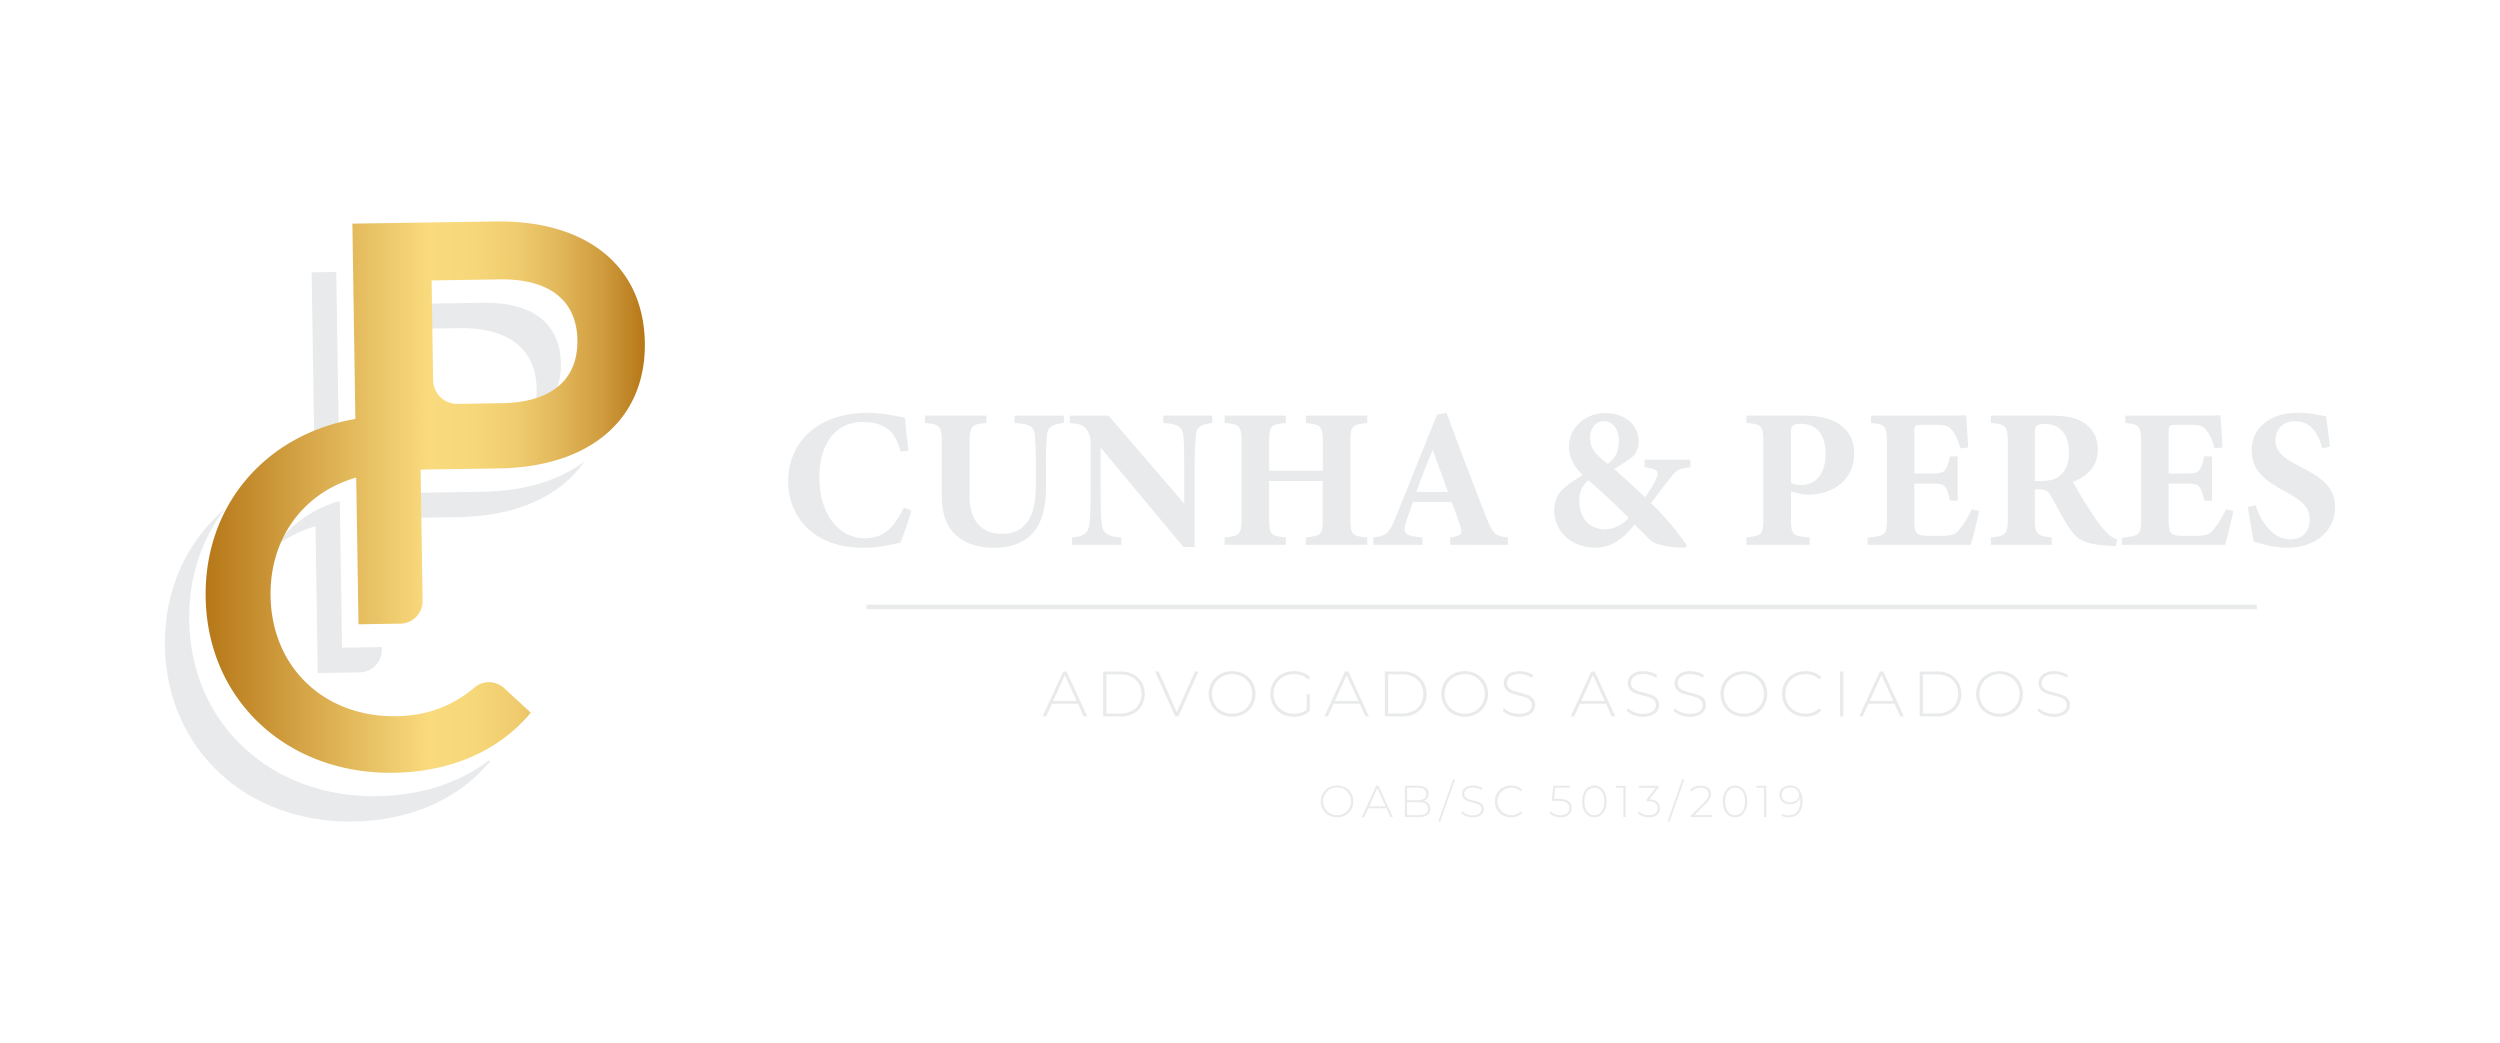 <svg xmlns="http://www.w3.org/2000/svg" xmlns:xlink="http://www.w3.org/1999/xlink" id="Layer_1" data-name="Layer 1" viewBox="0 0 1976.13 824.45"><defs><style>.cls-1{fill:#e9eaeb;}.cls-2{fill:url(#linear-gradient);}</style><linearGradient id="linear-gradient" x1="162.55" y1="392.97" x2="509.72" y2="392.97" gradientUnits="userSpaceOnUse"><stop offset="0" stop-color="#b67718"></stop><stop offset="0.24" stop-color="#d7a84a"></stop><stop offset="0.51" stop-color="#f9db7e"></stop><stop offset="0.61" stop-color="#f6d77a"></stop><stop offset="0.71" stop-color="#efcc6e"></stop><stop offset="0.8" stop-color="#e2b85b"></stop><stop offset="0.9" stop-color="#d09d3f"></stop><stop offset="0.99" stop-color="#b87b1c"></stop><stop offset="1" stop-color="#b67718"></stop></linearGradient></defs><title>marca_versoes_cunha&amp;amp;peres</title><path class="cls-1" d="M852.07,556.29H831.45l-4.51,10h-2.8l16.35-35.53h2.59l16.35,35.53h-2.79Zm-1-2.18-9.34-20.51-9.29,20.51Z"></path><path class="cls-1" d="M872,530.76H886a20.6,20.6,0,0,1,9.82,2.28,16.68,16.68,0,0,1,6.68,6.32,18.77,18.77,0,0,1,0,18.33,16.75,16.75,0,0,1-6.68,6.32,20.6,20.6,0,0,1-9.82,2.28H872ZM885.83,564a18.48,18.48,0,0,0,8.68-2,14,14,0,0,0,5.79-5.45,16.88,16.88,0,0,0,0-16,14,14,0,0,0-5.79-5.45,18.48,18.48,0,0,0-8.68-2H874.56V564Z"></path><path class="cls-1" d="M947.31,530.76l-15.84,35.53h-2.59L913,530.76h2.84l14.37,32.18,14.37-32.18Z"></path><path class="cls-1" d="M964.47,564.19a17.48,17.48,0,0,1-6.63-6.48,18.73,18.73,0,0,1,0-18.38,17.46,17.46,0,0,1,6.63-6.47,20.14,20.14,0,0,1,18.88,0,17.17,17.17,0,0,1,6.63,6.44,18.92,18.92,0,0,1,0,18.48,17.2,17.2,0,0,1-6.63,6.45,20.14,20.14,0,0,1-18.88,0ZM982,562.13a15,15,0,0,0,5.69-5.61,16.41,16.41,0,0,0,0-16,15,15,0,0,0-5.69-5.61,16.07,16.07,0,0,0-8.07-2,16.24,16.24,0,0,0-8.1,2,14.87,14.87,0,0,0-5.71,5.61,16.41,16.41,0,0,0,0,16,14.87,14.87,0,0,0,5.71,5.61,16.34,16.34,0,0,0,8.1,2A16.18,16.18,0,0,0,982,562.13Z"></path><path class="cls-1" d="M1032.85,548.68h2.49V562a15.57,15.57,0,0,1-5.66,3.4,21.05,21.05,0,0,1-7,1.17,19.31,19.31,0,0,1-9.51-2.34,17,17,0,0,1-6.65-6.45,18.85,18.85,0,0,1,0-18.48,17,17,0,0,1,6.65-6.44,19.44,19.44,0,0,1,9.57-2.34,20.27,20.27,0,0,1,7.18,1.24,15.45,15.45,0,0,1,5.61,3.63l-1.63,1.73a13.37,13.37,0,0,0-5-3.22,18,18,0,0,0-6.11-1,16.7,16.7,0,0,0-8.25,2,14.75,14.75,0,0,0-5.77,5.61,15.66,15.66,0,0,0-2.08,8,15.45,15.45,0,0,0,2.11,8,15.26,15.26,0,0,0,5.76,5.63,16.51,16.51,0,0,0,8.23,2.06,15.5,15.5,0,0,0,10.1-3.25Z"></path><path class="cls-1" d="M1074.78,556.29h-20.61l-4.52,10h-2.79l16.35-35.53h2.59l16.34,35.53h-2.79Zm-1-2.18-9.34-20.51-9.29,20.51Z"></path><path class="cls-1" d="M1094.68,530.76h14.07a20.62,20.62,0,0,1,9.82,2.28,16.75,16.75,0,0,1,6.68,6.32,18.84,18.84,0,0,1,0,18.33,16.82,16.82,0,0,1-6.68,6.32,20.62,20.62,0,0,1-9.82,2.28h-14.07Zm13.86,33.2a18.42,18.42,0,0,0,8.68-2,13.93,13.93,0,0,0,5.79-5.45,16.88,16.88,0,0,0,0-16,13.93,13.93,0,0,0-5.79-5.45,18.42,18.42,0,0,0-8.68-2h-11.27V564Z"></path><path class="cls-1" d="M1148.34,564.19a17.46,17.46,0,0,1-6.62-6.48,18.73,18.73,0,0,1,0-18.38,17.43,17.43,0,0,1,6.62-6.47,20.16,20.16,0,0,1,18.89,0,17.17,17.17,0,0,1,6.63,6.44,18.92,18.92,0,0,1,0,18.48,17.2,17.2,0,0,1-6.63,6.45,20.16,20.16,0,0,1-18.89,0Zm17.52-2.06a15,15,0,0,0,5.69-5.61,16.41,16.41,0,0,0,0-16,15,15,0,0,0-5.69-5.61,16.07,16.07,0,0,0-8.07-2,16.24,16.24,0,0,0-8.1,2,14.87,14.87,0,0,0-5.71,5.61,16.41,16.41,0,0,0,0,16,14.87,14.87,0,0,0,5.71,5.61,16.34,16.34,0,0,0,8.1,2A16.18,16.18,0,0,0,1165.86,562.13Z"></path><path class="cls-1" d="M1193.25,565.2a14.43,14.43,0,0,1-5.51-3.48l1.17-1.93a13.71,13.71,0,0,0,5,3.23,18.09,18.09,0,0,0,6.68,1.24c3.38,0,5.94-.64,7.66-1.93a6,6,0,0,0,2.59-5,5.28,5.28,0,0,0-1.37-3.81,8.93,8.93,0,0,0-3.4-2.18,46.19,46.19,0,0,0-5.48-1.58,52.26,52.26,0,0,1-6.27-1.88,10.08,10.08,0,0,1-4-2.81,7.53,7.53,0,0,1-1.65-5.11,8.63,8.63,0,0,1,1.38-4.74,9.33,9.33,0,0,1,4.18-3.43,17.11,17.11,0,0,1,7-1.27,19.93,19.93,0,0,1,5.78.86,17.2,17.2,0,0,1,4.93,2.34l-1,2.08a16.21,16.21,0,0,0-4.69-2.23,17.63,17.63,0,0,0-5-.76q-4.93,0-7.47,2a6.21,6.21,0,0,0-2.54,5.12,5.28,5.28,0,0,0,1.37,3.81,9,9,0,0,0,3.41,2.18,51.29,51.29,0,0,0,5.53,1.63,50.44,50.44,0,0,1,6.24,1.88,10.31,10.31,0,0,1,4,2.76,7.27,7.27,0,0,1,1.65,5,8.49,8.49,0,0,1-1.4,4.73,9.52,9.52,0,0,1-4.29,3.4,17.75,17.75,0,0,1-7.1,1.27A20.62,20.62,0,0,1,1193.25,565.2Z"></path><path class="cls-1" d="M1269.48,556.29h-20.62l-4.51,10h-2.8l16.35-35.53h2.59l16.35,35.53H1274Zm-1-2.18-9.34-20.51-9.29,20.51Z"></path><path class="cls-1" d="M1291.28,565.2a14.43,14.43,0,0,1-5.51-3.48l1.17-1.93a13.71,13.71,0,0,0,5,3.23,18.09,18.09,0,0,0,6.68,1.24c3.38,0,5.94-.64,7.66-1.93a6,6,0,0,0,2.59-5,5.28,5.28,0,0,0-1.37-3.81,8.93,8.93,0,0,0-3.4-2.18,46.19,46.19,0,0,0-5.48-1.58,52.26,52.26,0,0,1-6.27-1.88,10,10,0,0,1-4-2.81,7.53,7.53,0,0,1-1.65-5.11,8.62,8.62,0,0,1,1.37-4.74,9.33,9.33,0,0,1,4.18-3.43,17.11,17.11,0,0,1,7-1.27,19.93,19.93,0,0,1,5.78.86,17.2,17.2,0,0,1,4.93,2.34l-1,2.08a16.21,16.21,0,0,0-4.69-2.23,17.63,17.63,0,0,0-5.05-.76c-3.29,0-5.77.66-7.47,2a6.2,6.2,0,0,0-2.53,5.12,5.24,5.24,0,0,0,1.37,3.81,8.86,8.86,0,0,0,3.4,2.18,52,52,0,0,0,5.53,1.63,51.22,51.22,0,0,1,6.25,1.88,10.35,10.35,0,0,1,4,2.76,7.27,7.27,0,0,1,1.65,5,8.49,8.49,0,0,1-1.4,4.73,9.52,9.52,0,0,1-4.29,3.4,17.72,17.72,0,0,1-7.1,1.27A20.62,20.62,0,0,1,1291.28,565.2Z"></path><path class="cls-1" d="M1328.29,565.2a14.43,14.43,0,0,1-5.51-3.48l1.17-1.93a13.71,13.71,0,0,0,5,3.23,18.09,18.09,0,0,0,6.68,1.24c3.38,0,5.94-.64,7.66-1.93a6,6,0,0,0,2.59-5,5.28,5.28,0,0,0-1.37-3.81,8.93,8.93,0,0,0-3.4-2.18,46.19,46.19,0,0,0-5.48-1.58,52.26,52.26,0,0,1-6.27-1.88,10.08,10.08,0,0,1-4-2.81,7.52,7.52,0,0,1-1.64-5.11,8.62,8.62,0,0,1,1.37-4.74,9.33,9.33,0,0,1,4.18-3.43,17.11,17.11,0,0,1,7-1.27,19.93,19.93,0,0,1,5.78.86,17.2,17.2,0,0,1,4.93,2.34l-1,2.08a16.21,16.21,0,0,0-4.69-2.23,17.63,17.63,0,0,0-5.05-.76q-4.93,0-7.47,2a6.21,6.21,0,0,0-2.54,5.12,5.28,5.28,0,0,0,1.37,3.81,9,9,0,0,0,3.41,2.18,51.29,51.29,0,0,0,5.53,1.63,50.44,50.44,0,0,1,6.24,1.88,10.31,10.31,0,0,1,4,2.76,7.27,7.27,0,0,1,1.65,5,8.49,8.49,0,0,1-1.4,4.73,9.52,9.52,0,0,1-4.29,3.4,17.75,17.75,0,0,1-7.1,1.27A20.62,20.62,0,0,1,1328.29,565.2Z"></path><path class="cls-1" d="M1369,564.19a17.48,17.48,0,0,1-6.63-6.48,18.73,18.73,0,0,1,0-18.38,17.46,17.46,0,0,1,6.63-6.47,20.14,20.14,0,0,1,18.88,0,17.17,17.17,0,0,1,6.63,6.44,18.92,18.92,0,0,1,0,18.48,17.2,17.2,0,0,1-6.63,6.45,20.14,20.14,0,0,1-18.88,0Zm17.51-2.06a14.88,14.88,0,0,0,5.69-5.61,16.41,16.41,0,0,0,0-16,14.88,14.88,0,0,0-5.69-5.61,16.07,16.07,0,0,0-8.07-2,16.24,16.24,0,0,0-8.1,2,14.87,14.87,0,0,0-5.71,5.61,16.41,16.41,0,0,0,0,16,14.87,14.87,0,0,0,5.71,5.61,16.34,16.34,0,0,0,8.1,2A16.18,16.18,0,0,0,1386.54,562.13Z"></path><path class="cls-1" d="M1417.64,564.21a17.25,17.25,0,0,1-6.6-6.45,18.92,18.92,0,0,1,0-18.48,17.23,17.23,0,0,1,6.6-6.44,19,19,0,0,1,9.42-2.34,19.87,19.87,0,0,1,7.1,1.24,14.68,14.68,0,0,1,5.54,3.68l-1.63,1.68a14.86,14.86,0,0,0-10.91-4.21,16.34,16.34,0,0,0-8.12,2,14.81,14.81,0,0,0-5.74,5.61,16.41,16.41,0,0,0,0,16,14.81,14.81,0,0,0,5.74,5.61,16.45,16.45,0,0,0,8.12,2,14.87,14.87,0,0,0,10.91-4.26l1.63,1.67a14.86,14.86,0,0,1-5.56,3.71,19.53,19.53,0,0,1-7.08,1.27A19,19,0,0,1,1417.64,564.21Z"></path><path class="cls-1" d="M1454.47,530.76h2.59v35.53h-2.59Z"></path><path class="cls-1" d="M1497.52,556.29h-20.61l-4.52,10h-2.79L1486,530.76h2.59l16.34,35.53h-2.79Zm-1-2.18-9.34-20.51-9.29,20.51Z"></path><path class="cls-1" d="M1517.42,530.76h14.06a20.64,20.64,0,0,1,9.83,2.28,16.66,16.66,0,0,1,6.67,6.32,18.77,18.77,0,0,1,0,18.33,16.73,16.73,0,0,1-6.67,6.32,20.64,20.64,0,0,1-9.83,2.28h-14.06Zm13.86,33.2a18.45,18.45,0,0,0,8.68-2,13.93,13.93,0,0,0,5.79-5.45,16.88,16.88,0,0,0,0-16,13.93,13.93,0,0,0-5.79-5.45,18.45,18.45,0,0,0-8.68-2H1520V564Z"></path><path class="cls-1" d="M1571.08,564.19a17.39,17.39,0,0,1-6.62-6.48,18.73,18.73,0,0,1,0-18.38,17.36,17.36,0,0,1,6.62-6.47,20.16,20.16,0,0,1,18.89,0,17.08,17.08,0,0,1,6.62,6.44,18.85,18.85,0,0,1,0,18.48,17.1,17.1,0,0,1-6.62,6.45,20.16,20.16,0,0,1-18.89,0Zm17.52-2.06a14.86,14.86,0,0,0,5.68-5.61,16.34,16.34,0,0,0,0-16,14.86,14.86,0,0,0-5.68-5.61,17.12,17.12,0,0,0-16.17,0,14.8,14.8,0,0,0-5.71,5.61,16.41,16.41,0,0,0,0,16,14.8,14.8,0,0,0,5.71,5.61,17.12,17.12,0,0,0,16.17,0Z"></path><path class="cls-1" d="M1616,565.2a14.43,14.43,0,0,1-5.51-3.48l1.17-1.93a13.71,13.71,0,0,0,5,3.23,18.08,18.08,0,0,0,6.67,1.24c3.39,0,5.94-.64,7.67-1.93a6,6,0,0,0,2.59-5,5.28,5.28,0,0,0-1.37-3.81,8.93,8.93,0,0,0-3.4-2.18,45.87,45.87,0,0,0-5.49-1.58,53.42,53.42,0,0,1-6.27-1.88,10.12,10.12,0,0,1-4-2.81,7.53,7.53,0,0,1-1.65-5.11,8.7,8.7,0,0,1,1.37-4.74,9.36,9.36,0,0,1,4.19-3.43,17.06,17.06,0,0,1,7-1.27,20,20,0,0,1,5.79.86,17.2,17.2,0,0,1,4.93,2.34l-1,2.08a16.34,16.34,0,0,0-4.69-2.23,17.65,17.65,0,0,0-5.06-.76q-4.92,0-7.46,2a6.21,6.21,0,0,0-2.54,5.12,5.28,5.28,0,0,0,1.37,3.81,9,9,0,0,0,3.41,2.18,51.29,51.29,0,0,0,5.53,1.63,51,51,0,0,1,6.24,1.88,10.31,10.31,0,0,1,4,2.76,7.27,7.27,0,0,1,1.65,5,8.49,8.49,0,0,1-1.4,4.73,9.52,9.52,0,0,1-4.29,3.4,17.78,17.78,0,0,1-7.1,1.27A20.62,20.62,0,0,1,1616,565.2Z"></path><path class="cls-1" d="M381.37,388.72l-61.93.94.3,19.74,42.45-.64c46.41-.71,81.12-16.73,99.8-44.1C442.28,379.65,414.9,388.21,381.37,388.72Z"></path><path class="cls-1" d="M217.7,431.82A95.17,95.17,0,0,1,249.39,416l1.77,116,33.14-.51a17.81,17.81,0,0,0,17.54-18.08l0-1.93-31.48.48-1.76-116C247.17,402.08,229.6,414.68,217.7,431.82Z"></path><path class="cls-1" d="M443.36,287.34c-.48-31-21.53-48.64-61.69-48l-53.54.81.3,19.75,34.07-.52c40.15-.62,61.21,17,61.68,48a51.51,51.51,0,0,1-4.1,21.91C435.78,321.05,443.65,306.67,443.36,287.34Z"></path><path class="cls-1" d="M267.86,349.62,265.81,215l-19.48.3,1.31,85.7.81,53.23A159.17,159.17,0,0,1,267.86,349.62Z"></path><path class="cls-1" d="M298.27,629.35c-83.88,1.28-147.49-57-148.74-138.86-.52-34.17,9.93-64.53,28.4-88.42-30.19,25.7-48.26,63.82-47.58,108.45,1.25,81.92,64.87,140.15,148.74,138.87,45.08-.69,83.24-17.35,108.26-47.52l-.89-.83C362.9,619,332.6,628.82,298.27,629.35Z"></path><path class="cls-2" d="M283.37,493.47l33.14-.51a17.81,17.81,0,0,0,17.54-18.08L332.47,371.2l61.93-.95c72.12-1.1,116.23-39,115.31-99.37-.93-60.76-46.17-96.92-118.29-95.82l-112.88,1.72,2.36,154.37C210.5,343.27,161.45,399,162.56,472c1.25,81.92,64.87,140.14,148.74,138.86,45.08-.69,83.24-17.34,108.26-47.52l-21-19.37a17.71,17.71,0,0,0-23.47-.59c-17.54,15-38.27,22.4-61.75,22.76-56.84.87-98.6-38.48-99.46-94.92-.71-46.33,26.49-82,67.69-93.74Zm57.8-271.81,53.54-.82c40.15-.61,61.21,17,61.68,48s-20,49.28-60.19,49.89l-34.56.53a19,19,0,0,1-19.27-18.68Z"></path><path class="cls-1" d="M1044,633.49c0-7.18,5.48-12.56,12.88-12.56s12.87,5.34,12.87,12.56-5.52,12.56-12.87,12.56S1044,640.67,1044,633.49Zm23.91,0a11.05,11.05,0,1,0-11,10.89A10.69,10.69,0,0,0,1067.92,633.49Z"></path><path class="cls-1" d="M1095.91,638.9h-14.36l-3.15,7h-2l11.39-24.76h1.81L1101,645.87h-1.94Zm-.68-1.52-6.5-14.29-6.48,14.29Z"></path><path class="cls-1" d="M1130.61,639.33c0,4.17-3,6.54-9.12,6.54h-11V621.11h10.33c5.31,0,8.53,2.23,8.53,6.33a5.65,5.65,0,0,1-4.14,5.66C1128.67,633.77,1130.61,635.9,1130.61,639.33Zm-18.35-16.66v9.86h8.45c4.28,0,6.76-1.66,6.76-4.95s-2.48-4.91-6.76-4.91Zm16.55,16.51c0-3.53-2.58-5.09-7.32-5.09h-9.23v10.22h9.23C1126.23,644.31,1128.81,642.76,1128.81,639.18Z"></path><path class="cls-1" d="M1148.52,616.09h1.63l-11.68,33.32h-1.62Z"></path><path class="cls-1" d="M1155,642.69l.81-1.35a11.78,11.78,0,0,0,8.17,3.11c5,0,7.15-2.15,7.15-4.84,0-7.43-15.46-3-15.46-12.1,0-3.5,2.69-6.58,8.77-6.58a13.28,13.28,0,0,1,7.46,2.23l-.67,1.45a12.25,12.25,0,0,0-6.79-2.08c-4.81,0-7,2.22-7,5,0,7.43,15.46,3,15.46,12,0,3.5-2.79,6.55-8.91,6.55C1160.36,646.05,1156.82,644.67,1155,642.69Z"></path><path class="cls-1" d="M1181.63,633.49c0-7.22,5.48-12.56,12.84-12.56a11.81,11.81,0,0,1,8.8,3.43l-1.13,1.17a10.33,10.33,0,0,0-7.6-2.93,10.89,10.89,0,1,0,0,21.78,10.37,10.37,0,0,0,7.6-3l1.13,1.17a11.8,11.8,0,0,1-8.8,3.47C1187.11,646.05,1181.63,640.71,1181.63,633.49Z"></path><path class="cls-1" d="M1242.25,638.72c0,4.14-2.87,7.33-8.67,7.33-3.6,0-7-1.35-8.7-3.33l.92-1.38a10.42,10.42,0,0,0,7.75,3c4.56,0,6.89-2.29,6.89-5.59,0-3.53-2.15-5.69-8.87-5.69h-5l1.31-12H1241v1.63h-11.6l-.95,8.73H1232C1239.49,631.47,1242.25,634.34,1242.25,638.72Z"></path><path class="cls-1" d="M1250.57,633.49c0-7.75,4-12.56,9.7-12.56s9.69,4.81,9.69,12.56-4,12.56-9.69,12.56S1250.57,641.24,1250.57,633.49Zm17.58,0c0-6.9-3.22-10.89-7.88-10.89s-7.89,4-7.89,10.89,3.22,10.89,7.89,10.89S1268.15,640.39,1268.15,633.49Z"></path><path class="cls-1" d="M1285,621.11v24.76h-1.81V622.74h-6.05v-1.63Z"></path><path class="cls-1" d="M1312.08,638.9c0,4.1-3,7.15-8.66,7.15-3.65,0-7-1.35-8.74-3.33l.92-1.38a10.53,10.53,0,0,0,7.82,3c4.45,0,6.82-2.12,6.82-5.48s-2.26-5.48-7.21-5.48h-1.56v-1.31l7.32-9.37H1295.6v-1.63h15.53v1.27l-7.43,9.52C1309.32,632,1312.08,634.87,1312.08,638.9Z"></path><path class="cls-1" d="M1329.75,616.09h1.62l-11.67,33.32h-1.63Z"></path><path class="cls-1" d="M1353.61,644.24v1.63h-17V644.6l10.47-10.4c2.94-2.94,3.5-4.67,3.5-6.55,0-3.11-2.15-5-6.26-5-3.11,0-5.41.92-7.11,2.86l-1.27-1.13c1.88-2.16,4.81-3.4,8.52-3.4,4.85,0,8,2.51,8,6.55,0,2.37-.78,4.45-4,7.67l-9.13,9.09Z"></path><path class="cls-1" d="M1361.79,633.49c0-7.75,4-12.56,9.69-12.56s9.69,4.81,9.69,12.56-4,12.56-9.69,12.56S1361.79,641.24,1361.79,633.49Zm17.58,0c0-6.9-3.22-10.89-7.89-10.89s-7.89,4-7.89,10.89,3.22,10.89,7.89,10.89S1379.37,640.39,1379.37,633.49Z"></path><path class="cls-1" d="M1396.18,621.11v24.76h-1.8V622.74h-6.05v-1.63Z"></path><path class="cls-1" d="M1424.78,633.35c0,8.38-4.46,12.7-11,12.7a10.92,10.92,0,0,1-5.62-1.28l.74-1.45a9.1,9.1,0,0,0,4.88,1.13c5.55,0,9.2-3.64,9.2-10.82a20.61,20.61,0,0,0-.21-3c-1,3.26-4.14,5.09-7.89,5.09-5,0-8.28-2.9-8.28-7.35s3.5-7.47,8.24-7.47C1421.35,620.93,1424.78,625.6,1424.78,633.35Zm-2.79-5.06c0-2.9-2.44-5.8-7.08-5.8-3.85,0-6.51,2.3-6.51,5.87s2.55,5.84,6.73,5.84S1422,631.61,1422,628.29Z"></path><path class="cls-1" d="M720.41,403.63a221.85,221.85,0,0,1-8.8,25.29c-4.08.94-17,4.09-28.9,4.09C640.44,433,623,405.83,623,380.85c0-32.52,24.83-54.52,62.53-54.52,13.67,0,25.77,3.3,29.7,3.77.78,7.39,1.88,19,3,25.93l-6.28,1.09c-3.3-12.25-8-18.06-16.34-21.36-3.77-1.57-9.43-2.2-13.67-2.2-22.78,0-34.25,19-34.25,43.67,0,28.75,14.77,48.24,36.29,48.24,13.2,0,22-6.91,30.48-24.2Z"></path><path class="cls-1" d="M840.9,334.34c-10.06,1-12.73,3.93-13.35,9.59a196.56,196.56,0,0,0-.79,21.05v20.58c0,13.51-2.2,27.18-11.15,36.61-7.23,7.54-18.39,10.84-29.54,10.84-10.37,0-20.74-2.2-28.13-8.17-9.11-6.92-13.51-16.5-13.51-34.09V351c0-14.46-1.41-15.56-13.35-16.66v-5.81h48.55v5.81c-11.79,1.1-13.2,2.2-13.2,16.66v41.79c0,17.59,8.64,29.22,25.45,29.22,18.7,0,26.87-13.83,26.87-37.39V365c0-10.84-.48-16.5-.79-21.21-.63-7.23-5-8.8-16-9.43v-5.81h39Z"></path><path class="cls-1" d="M958.24,334.34c-9.58,1.26-12.56,3.3-13,10.37-.48,6.13-1,11.47-1,25.14v62.53h-8.8L870,353.83v35.5c0,13.67.31,19.8.78,24.35.63,6.92,3.93,10.53,15.56,11.16v5.81h-39v-5.81c8.95-.79,12.88-3.15,13.82-10.53.63-5.65.94-11.31.94-25V352.1c0-5.19-.31-8.64-3.3-12.73-2.82-3.93-6.59-4.4-13.19-5v-5.81h30.64l59.85,69.6V369.85c0-13.67-.16-18.85-.63-24.67-.47-6.75-3-10.05-16-10.84v-5.81h38.8Z"></path><path class="cls-1" d="M1080.78,334.34c-12.26,1.26-13.36,2.2-13.36,15.24v60.17c0,13.05,1.26,14,13.36,15.09v5.81h-48.55v-5.81c12.41-1.57,13.35-2,13.35-15.09V380.22h-42.41v29.53c0,13.05,1.41,13.83,13.19,15.09v5.81H968v-5.81c11.63-1.26,13.36-2,13.36-15.09V349.58c0-13-1.42-14.29-13.36-15.24v-5.81h48.39v5.81c-11.94,1.1-13.19,2.2-13.19,15.24v22.47h42.41V349.58c0-13-1.57-14-13.35-15.24v-5.81h48.55Z"></path><path class="cls-1" d="M1146.27,430.65v-5.81c9.9-1.42,9.9-3.15,7.7-9.9-1.57-4.71-4.08-11.78-6.44-18.07h-30.64c-1.72,4.87-3.92,10.84-5.49,15.71-3.3,9.9.47,11.16,12.88,12.26v5.81h-38.81v-5.81c9.9-1.26,12.41-2.67,17.76-15.87l32.68-81.22,7.54-1.42c10,27.34,20.74,55.3,30.94,81.54,5.82,14.61,7.23,15.71,17.45,17v5.81Zm-13.82-75.1c-4.55,11.31-9,21.84-12.88,33.31h25Z"></path><path class="cls-1" d="M1336.2,369.38c-10.37.94-11.78,3-17.28,10.21-4.56,5.66-9,11.47-13.82,18.22A205.09,205.09,0,0,1,1333.22,431l-.79,1.88c-15.71.16-25.45-3.61-27.49-5.5-2-2-7.23-7.07-12.89-12.88-9.89,12.72-19.47,18.38-30.79,18.38-22,0-32.68-15.55-32.68-29.22,0-13.2,7.07-18.85,22.47-28.13-6.28-6.12-10.84-13-10.84-22.62,0-14.14,12.1-26.39,28.75-26.39,16,0,26.39,9.9,26.39,22.78a16,16,0,0,1-6.91,13.35,147.31,147.31,0,0,1-12.73,8c4.41,3.61,13.67,12.09,24.67,22.46,2.67-4.08,5.81-8.17,8-13.19,3.3-6.92,3-9.43-8.48-10.53v-6h36.29Zm-67.4,49a25.35,25.35,0,0,0,18.54-9,419.92,419.92,0,0,0-31.89-29.69c-5.19,4.56-7.07,9.27-7.07,16.65C1248.38,411.33,1258.27,418.4,1268.8,418.4Zm-1.26-85.47c-6.43,0-10.68,6-10.68,13.2,0,7.85,3.46,12.41,14,20.58,5.19-4.09,8.8-8.8,8.8-18.23C1279.64,340.47,1275.87,332.93,1267.54,332.93Z"></path><path class="cls-1" d="M1425.11,328.53c12.41,0,21.83,2.2,28.28,6.44,7.85,5.19,12.25,12.73,12.25,23.57,0,22.78-19.32,32.36-36.13,32.52a41,41,0,0,1-4.72-.31l-9.11-2.36v21.36c0,13.2,1.1,13.83,14.77,15.09v5.81h-50v-5.81c11.78-1.42,13.35-1.89,13.35-15.09v-60c0-13.2-1.57-14.61-13.35-15.4v-5.81Zm-9.43,53.26a20.21,20.21,0,0,0,8.33,1.57c7.22,0,19-4.24,19-25,0-17.6-9.58-23.41-19.8-23.41-3.3,0-5.18.79-6.12,1.57-1.11.95-1.42,2.52-1.42,4.87Z"></path><path class="cls-1" d="M1564.45,403.94c-.78,4.24-5.18,22.31-6.6,26.71h-81.54V425c14.3-1.42,15.24-2.2,15.24-15.4v-60c0-13.35-1.89-14.29-12.57-15.24v-5.81H1530c16.5,0,22-.16,24.2-.31.15,2.82.94,15.71,1.57,25.45l-6.13.78c-1.41-5.34-4.09-11.78-6.75-14.61-2.83-3.14-4.88-4.08-12.89-4.08h-10.21c-6,0-6.6.31-6.6,5.65v32.84h15.4c8.79,0,10.37-2.36,12.72-13.51h6.13v35h-6.13c-2.51-11.62-3.77-13.51-12.88-13.51h-15.24v27c0,10.84.31,14.14,10.06,14.3h11.15c8.8,0,11.15-1.1,14.61-5.34,3.93-4.56,7.07-10.37,9.59-15.71Z"></path><path class="cls-1" d="M1672.53,431.59c-1,0-2.83,0-4.72-.15-20-.95-25.76-5.19-30.47-11.79-6.29-8.64-10.85-18.22-16.18-27.65-2.37-4.24-4.56-5.18-9.59-5.18l-3.14-.16V409.6c0,12.72,1.57,13.82,13.35,15.24v5.81h-48.07v-5.81c11.94-1.26,13.35-2.52,13.35-15.24V349.43c0-12.42-1.57-14.14-13.35-15.09v-5.81h45.56c14,0,22,1.57,28.43,6,6.29,4.24,10.53,11.16,10.53,20.9,0,14-9.27,21.36-19.64,25.45,2.36,4.71,8.48,14.92,13.2,22.15a128,128,0,0,0,11.94,16.34c3.61,4.08,5.34,5.34,9.9,6.91Zm-59.86-51.37c6.75,0,11.94-1.1,15.4-4.08,5.18-4.4,7.38-10.37,7.38-18.39,0-16.65-9.58-22.62-18.38-22.62-4.24,0-6.29.63-7.23,1.57-1.1.94-1.41,2.83-1.41,6v37.55Z"></path><path class="cls-1" d="M1765.36,403.94c-.78,4.24-5.18,22.31-6.59,26.71h-81.54V425c14.3-1.42,15.24-2.2,15.24-15.4v-60c0-13.35-1.88-14.29-12.57-15.24v-5.81H1731c16.5,0,22-.16,24.2-.31.15,2.82.94,15.71,1.57,25.45l-6.13.78c-1.42-5.34-4.08-11.78-6.76-14.61-2.83-3.14-4.86-4.08-12.88-4.08h-10.21c-6,0-6.6.31-6.6,5.65v32.84h15.39c8.81,0,10.38-2.36,12.73-13.51h6.13v35h-6.13c-2.51-11.62-3.77-13.51-12.88-13.51h-15.24v27c0,10.84.32,14.14,10,14.3h11.16c8.8,0,11.16-1.1,14.61-5.34,3.93-4.56,7.07-10.37,9.59-15.71Z"></path><path class="cls-1" d="M1835.74,354.45c-3.14-10.05-7.54-21.52-22-21.52-9.11,0-15.08,6.44-15.08,15.24,0,8.64,5.82,13.83,19.64,20.74,16.81,8.32,27.49,16.49,27.49,32,0,18.54-15.39,32.05-37.86,32.05-10.06,0-19-2.67-26.39-4.87-.94-3.62-3.62-20-4.72-27.34l6.13-1.41c3.14,9.89,11.94,27,27.34,27,9.58,0,15.39-6,15.39-16,0-9.11-5.65-14.45-18.85-21.52-16.34-8.8-27-16.65-27-33,0-16.5,12.88-29.54,36.45-29.54,10.84,0,19,2.36,22.46,2.83.63,5.81,1.74,14,3,23.88Z"></path><rect class="cls-1" x="684.87" y="478.02" width="1099.04" height="3.5"></rect></svg>